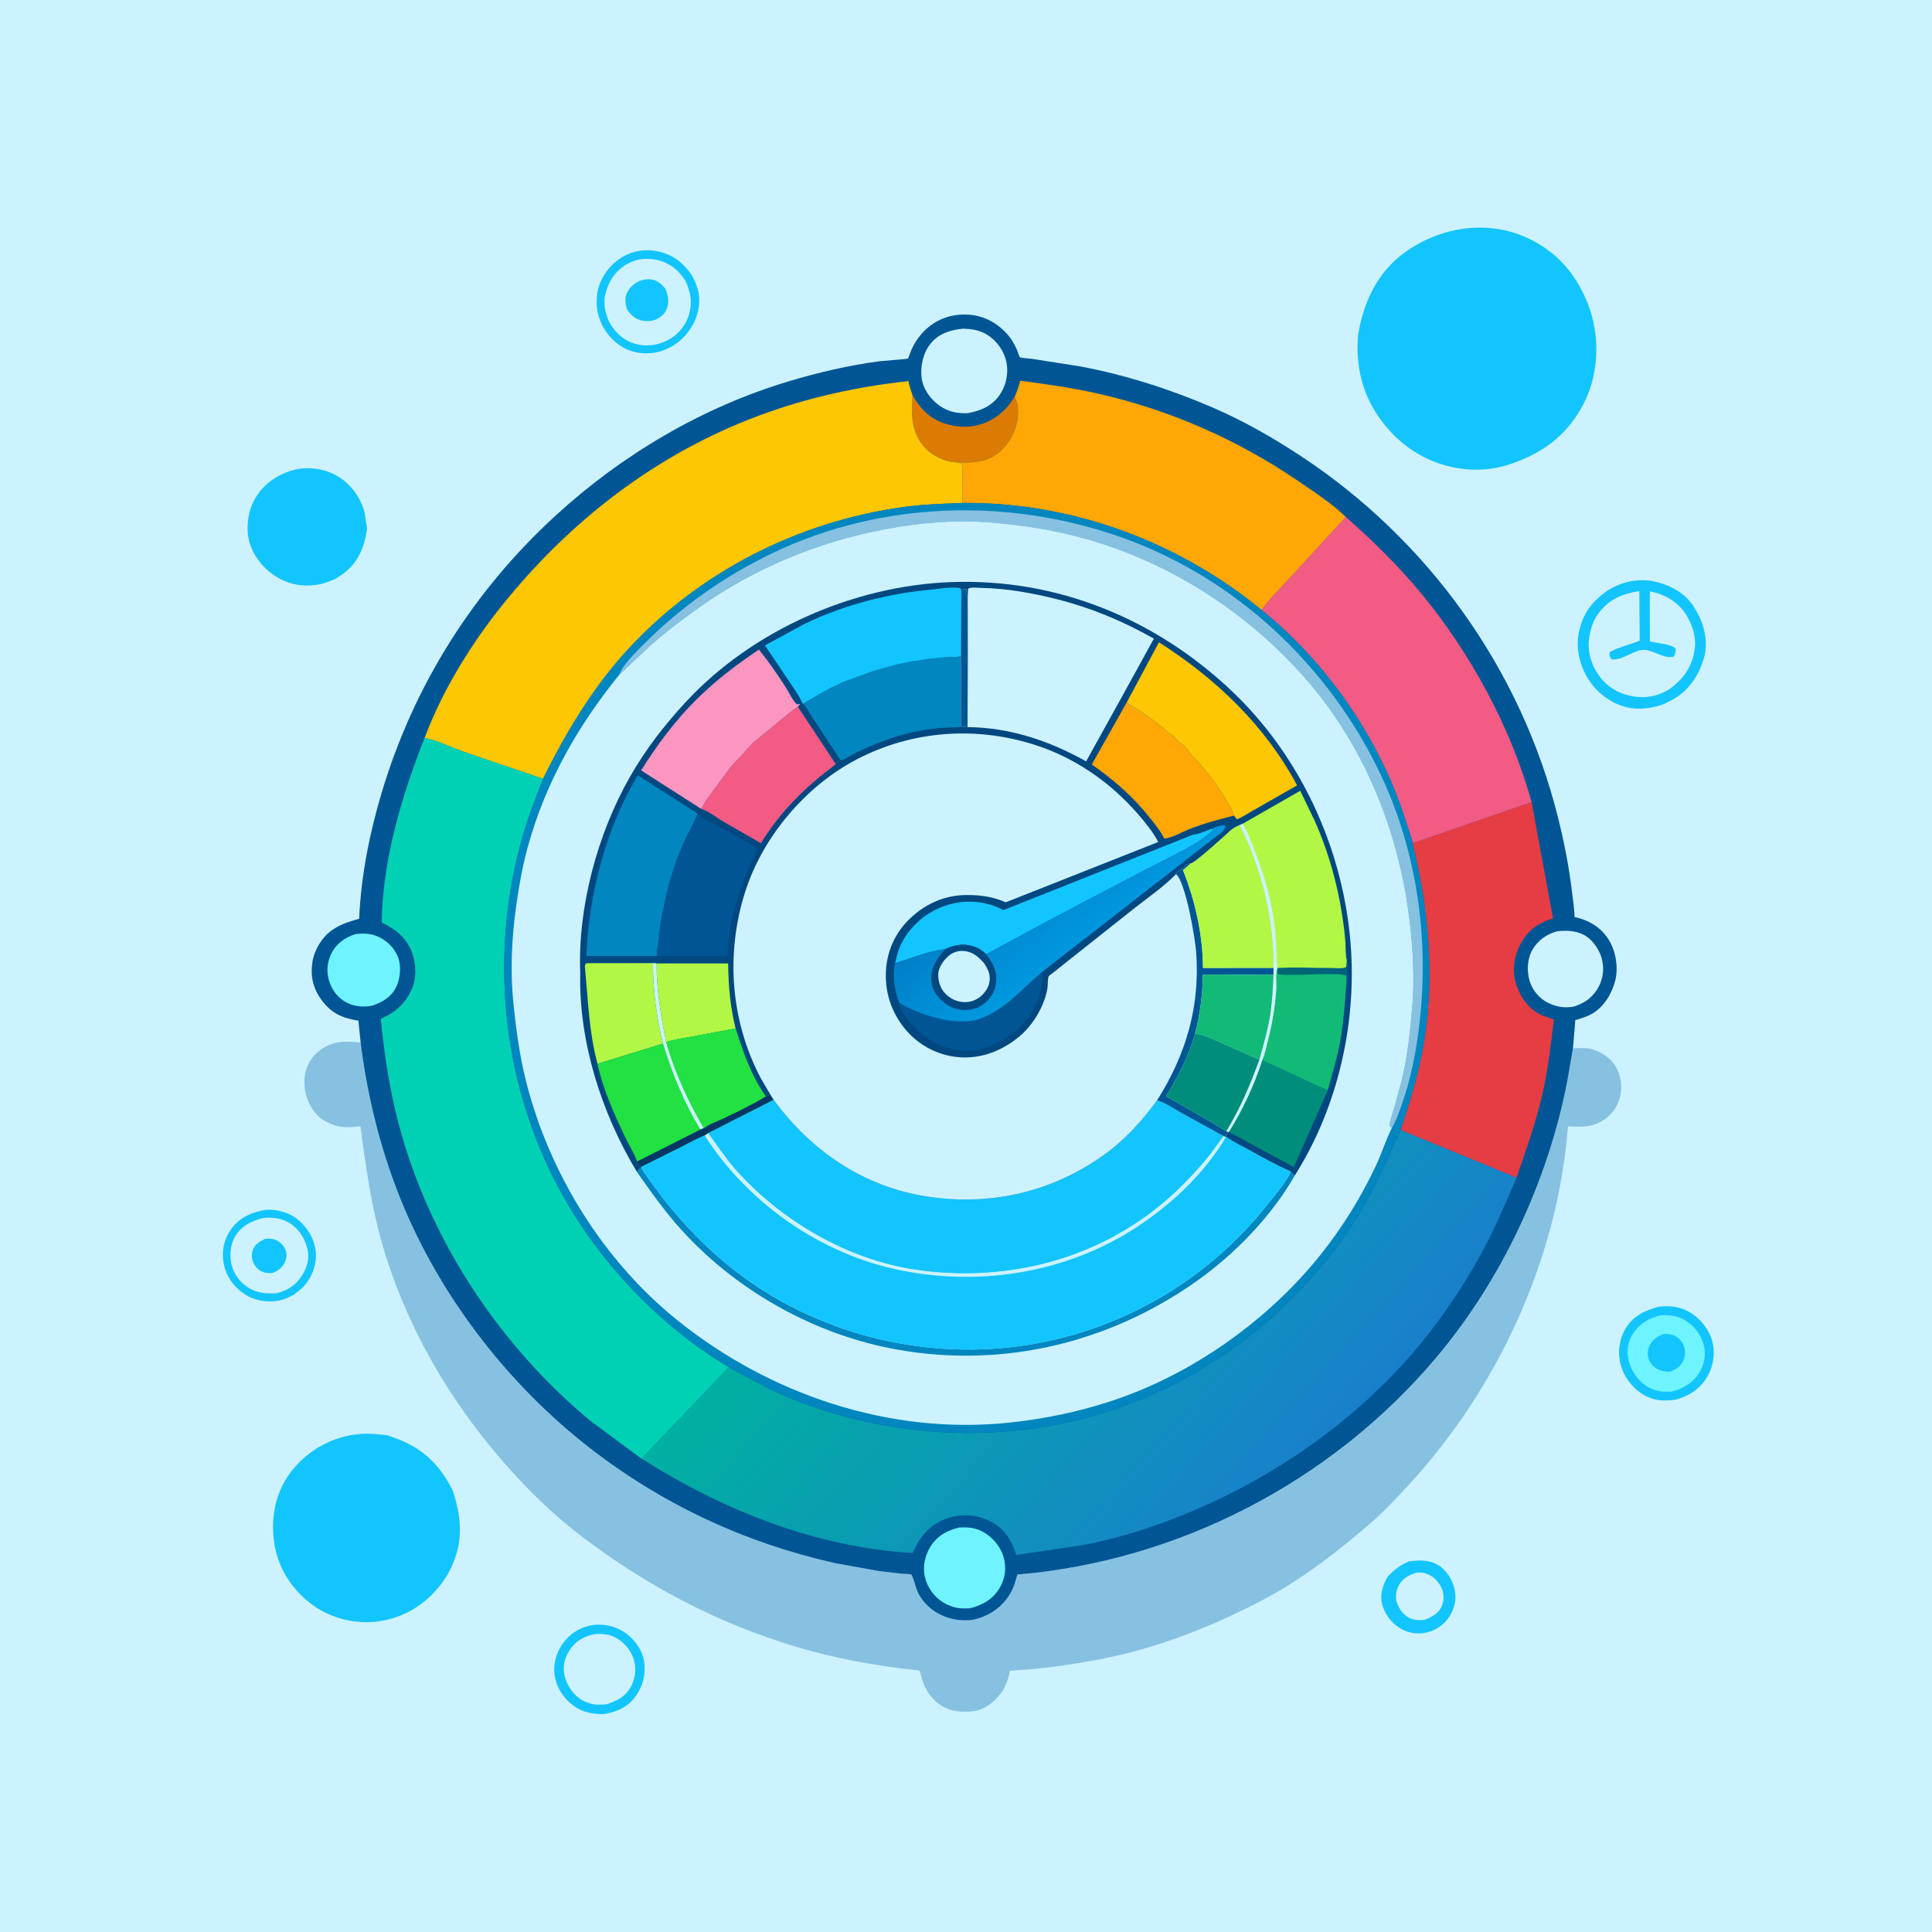 <svg version="1.1" xmlns="http://www.w3.org/2000/svg" style="display: block;" viewBox="0 0 2048 2048" width="1024" height="1024">
<defs>
	<linearGradient id="Gradient1" gradientUnits="userSpaceOnUse" x1="965.209" y1="1235.13" x2="1353.71" y2="1588.94">
		<stop class="stop0" offset="0" stop-opacity="1" stop-color="rgb(0,176,161)"/>
		<stop class="stop1" offset="1" stop-opacity="1" stop-color="rgb(24,128,203)"/>
	</linearGradient>
	<linearGradient id="Gradient2" gradientUnits="userSpaceOnUse" x1="1387.93" y1="1037.97" x2="1391.69" y2="1020.73">
		<stop class="stop0" offset="0" stop-opacity="1" stop-color="rgb(0,105,114)"/>
		<stop class="stop1" offset="1" stop-opacity="1" stop-color="rgb(0,96,127)"/>
	</linearGradient>
	<linearGradient id="Gradient3" gradientUnits="userSpaceOnUse" x1="1087.39" y1="916.548" x2="1149.49" y2="997.455">
		<stop class="stop0" offset="0" stop-opacity="1" stop-color="rgb(0,128,198)"/>
		<stop class="stop1" offset="1" stop-opacity="1" stop-color="rgb(0,152,223)"/>
	</linearGradient>
</defs>
<path transform="translate(0,0)" fill="rgb(204,242,255)" d="M -0 -0 L 2048 0 L 2048 2048 L -0 2048 L -0 -0 z"/>
<path transform="translate(0,0)" fill="rgb(19,197,255)" d="M 1493.51 1655.17 C 1505.56 1653.42 1517.33 1653.3 1527.5 1661.15 C 1536.28 1667.92 1541.88 1679.35 1542.76 1690.27 C 1543.59 1700.42 1539.32 1711.24 1532.55 1718.68 C 1525.24 1726.7 1515.06 1731.25 1504.27 1731.5 C 1494.04 1731.74 1483.91 1727.36 1476.66 1720.23 C 1469.43 1713.13 1463.76 1702.39 1464.21 1692 C 1464.52 1684.98 1467.37 1677.45 1470.92 1671.47 C 1477.54 1664.09 1484.35 1659.02 1493.51 1655.17 z"/>
<path transform="translate(0,0)" fill="rgb(204,242,255)" d="M 1501.72 1667.07 C 1505.05 1666.97 1508.23 1666.84 1511.43 1667.92 C 1518.61 1670.33 1524.63 1675.92 1527.84 1682.76 L 1528.31 1683.8 C 1530.33 1688.1 1530.85 1694.89 1529.4 1699.47 L 1529.04 1700.5 L 1528.19 1702.91 C 1524.9 1710.49 1516.95 1714.59 1509.67 1717.26 C 1504.78 1717.44 1500.33 1717.65 1495.68 1715.87 C 1489.85 1713.65 1484.66 1707.92 1482.15 1702.26 L 1481.71 1701.2 L 1480.75 1698.85 C 1478.75 1692.87 1479.92 1685.65 1482.98 1680.25 C 1487.16 1672.9 1493.89 1669.31 1501.72 1667.07 z"/>
<path transform="translate(0,0)" fill="rgb(19,197,255)" d="M 630.281 1722.32 C 640.934 1721.64 651.306 1723.62 660.462 1729.29 C 670.325 1735.4 679.33 1746.21 682.019 1757.65 L 682.315 1759 L 682.782 1761.23 C 684.831 1774.45 681.595 1787.32 673.815 1798.12 C 665.618 1809.5 654.156 1814.64 640.751 1816.92 C 628.817 1817.29 617.714 1815.38 607.846 1808.09 C 597.299 1800.3 589.649 1788.54 587.887 1775.46 C 586.248 1763.28 590.113 1750.76 597.452 1741.05 C 605.771 1730.04 616.785 1724.19 630.281 1722.32 z"/>
<path transform="translate(0,0)" fill="rgb(204,242,255)" d="M 630.151 1732.23 C 636.297 1731.73 643.77 1732.11 649.487 1734.5 C 659.26 1738.6 667.384 1747.05 671.071 1756.98 C 674.736 1766.86 674.1 1777.61 669.281 1787 C 663.531 1798.2 654.175 1803.05 642.695 1806.67 C 638.02 1806.91 632.851 1807.54 628.272 1806.4 L 627 1806.05 C 623.539 1805.13 620.342 1804.08 617.213 1802.29 C 607.8 1796.9 601.158 1786.88 598.5 1776.54 C 596.198 1767.57 598.419 1757.88 603.256 1750.13 C 609.783 1739.67 618.426 1734.82 630.151 1732.23 z"/>
<path transform="translate(0,0)" fill="rgb(19,197,255)" d="M 282.903 1282.35 C 296.553 1282.1 309.115 1286.12 319.083 1295.74 C 328.87 1305.18 335.115 1318 334.928 1331.76 C 334.761 1344.04 328.987 1357 320.194 1365.5 L 311.549 1372.41 C 306.54 1375.12 301.442 1377.55 295.802 1378.61 C 282.997 1381.04 269.652 1378.82 258.758 1371.5 C 247.703 1364.07 239.526 1352.56 237.119 1339.34 C 234.737 1326.24 237.226 1313.87 244.966 1303.06 C 254.265 1290.08 267.524 1284.58 282.903 1282.35 z"/>
<path transform="translate(0,0)" fill="rgb(204,242,255)" d="M 278.863 1291.19 C 288.423 1290.07 297.694 1291.13 306.137 1296.02 C 316.251 1301.89 322.97 1312.17 325.732 1323.36 C 328.319 1333.85 325.989 1342.6 320.369 1351.66 C 313.805 1362.24 304.94 1368.04 292.9 1370.97 C 282.783 1371.21 274.875 1371.06 265.645 1366.34 C 256.403 1361.61 248.809 1352.3 245.932 1342.38 C 242.959 1332.13 243.899 1319.38 249.524 1310.2 C 256.14 1299.41 266.982 1294.02 278.863 1291.19 z"/>
<path transform="translate(0,0)" fill="rgb(19,197,255)" d="M 281.15 1313.14 C 284.525 1312.92 287.735 1312.91 291 1313.92 C 296.012 1315.49 300.199 1319.46 302.413 1324.19 C 304.465 1328.58 304.012 1333.42 302.134 1337.78 C 299.677 1343.49 294.863 1346.96 289.305 1349.28 C 286.615 1349.64 284.166 1349.67 281.5 1349.16 C 276.303 1348.17 272.156 1344.94 269.5 1340.38 C 266.959 1336.03 266.235 1330.55 267.729 1325.71 C 269.778 1319.07 275.322 1316 281.15 1313.14 z"/>
<path transform="translate(0,0)" fill="rgb(19,197,255)" d="M 1758 1385.22 C 1768.95 1384.02 1779.31 1384.65 1789.22 1389.89 C 1801.06 1396.14 1811.75 1408.77 1815.1 1421.75 C 1818.34 1434.31 1816.51 1447.77 1809.99 1459 C 1802.34 1472.19 1790.83 1479.8 1776.33 1483.66 C 1765.31 1485.37 1754.71 1485.09 1744.56 1479.83 C 1732.11 1473.38 1722.03 1461.01 1718.22 1447.5 C 1714.55 1434.47 1716.1 1420.68 1722.8 1408.94 C 1730.71 1395.09 1743.23 1389.31 1758 1385.22 z"/>
<path transform="translate(0,0)" fill="rgb(110,244,254)" d="M 1761.3 1394.24 C 1769.45 1393.78 1777.92 1394.98 1785.18 1398.89 C 1795.44 1404.42 1802.71 1414.2 1805.9 1425.36 C 1808.62 1434.88 1806.85 1445.73 1801.88 1454.18 C 1795.1 1465.7 1785 1471.63 1772.43 1475.04 C 1763.07 1475.88 1754.73 1474.94 1746.5 1469.99 C 1736.27 1463.84 1728.95 1453.05 1726.28 1441.51 C 1724.11 1432.14 1725.61 1421.78 1731.03 1413.7 C 1738.57 1402.45 1748.38 1396.87 1761.3 1394.24 z"/>
<path transform="translate(0,0)" fill="rgb(19,197,255)" d="M 1762.91 1414.18 C 1767.04 1413.96 1771.22 1414.17 1775.06 1415.9 C 1779.76 1418.03 1783.47 1422.4 1785.18 1427.23 C 1787.04 1432.46 1786.48 1438.66 1783.83 1443.5 C 1780.76 1449.09 1775.93 1452.09 1770.05 1454.04 C 1767.01 1454.05 1763.93 1453.79 1761 1452.92 C 1755.34 1451.24 1750.45 1447.06 1747.98 1441.69 C 1746.19 1437.78 1746.33 1431.72 1748 1427.77 C 1751.02 1420.6 1755.93 1417.1 1762.91 1414.18 z"/>
<path transform="translate(0,0)" fill="rgb(19,197,255)" d="M 636.574 340.728 C 632.668 331.391 631.673 321.487 633.063 311.5 C 635.088 296.952 644.211 283.254 656.076 274.817 C 667.745 266.519 681.787 263.65 695.75 266.154 C 712.53 269.164 723.722 277.99 733.358 291.633 C 735.706 296.074 737.633 300.174 739.118 305 L 739.61 306.524 C 743.242 318.414 740.661 332.718 734.796 343.507 C 727.151 357.57 715.109 368.068 699.582 372.567 C 686.928 376.234 672.139 374.879 660.626 368.393 C 650.03 362.423 641.077 352.044 636.574 340.728 z"/>
<path transform="translate(0,0)" fill="rgb(204,242,255)" d="M 643.997 337.11 L 642.748 333 C 640.805 326.815 639.994 318.676 641.606 312.297 L 641.963 311 C 645.155 299.102 650.93 289.177 661.214 282.131 C 672.243 274.575 683.907 272.763 696.877 275.65 C 709.601 278.481 719.196 286.299 726.187 297.026 C 732.327 309.614 734.31 321.304 729.855 335 C 726.04 346.728 716.882 356.464 705.781 361.638 C 695.834 366.274 683.508 367.633 672.96 364.314 L 671.388 363.831 C 659.866 360.118 650.522 350.874 645.318 340.11 L 643.997 337.11 z"/>
<path transform="translate(0,0)" fill="rgb(19,197,255)" d="M 664.767 328.271 C 663.619 324.615 662.837 321.101 662.989 317.237 C 663.226 311.216 666.47 306.449 670.707 302.446 C 675.839 297.597 682.328 295.7 689.315 296.109 C 696.585 296.533 700.858 300.981 705.402 306.091 C 708.279 312.938 709.73 320.751 706.633 327.821 C 704.275 333.207 699.608 337.149 694.113 339.113 C 688.06 341.277 679.952 340.634 674.295 337.5 C 670.168 335.213 667.555 331.973 664.767 328.271 z"/>
<path transform="translate(0,0)" fill="rgb(19,197,255)" d="M 356.543 613.08 C 349.639 616.213 343.088 618.953 335.47 619.936 L 333.5 620.174 C 320.972 621.793 308.822 619.688 297.563 613.994 C 282.465 606.358 269.825 592.191 264.8 575.964 C 260.258 561.298 262.449 542.885 269.783 529.557 C 278.552 513.624 293.373 503.178 310.745 498.377 C 325.841 494.206 343.963 496.581 357.423 504.5 C 371.922 513.031 382.72 527.665 386.644 544.022 L 389.16 560.523 C 386.218 579.816 380.082 596.075 363.909 608.069 L 356.543 613.08 z"/>
<path transform="translate(0,0)" fill="rgb(19,197,255)" d="M 1703.54 626.377 C 1718.04 616.923 1736.22 612.693 1753.31 616.323 C 1770.04 619.876 1786.25 628.423 1795.59 643.316 L 1797.5 646.51 L 1798.23 647.71 C 1806.27 661.127 1810.77 680.084 1806.77 695.514 C 1801.86 714.489 1791.18 731.114 1774 741.076 L 1763.94 746.348 C 1751.64 750.672 1737.62 752.879 1724.78 749.816 C 1707 745.572 1691.86 733.86 1682.58 718.162 C 1673.59 702.944 1669.79 683.964 1674.49 666.617 L 1674.96 665 C 1679.82 647.7 1689.17 636.478 1703.54 626.377 z"/>
<path transform="translate(0,0)" fill="rgb(204,242,255)" d="M 1748.95 679.895 L 1748.88 626.83 C 1761.8 629.412 1773.72 635.05 1782.5 645.089 C 1791.38 655.24 1797.9 671.675 1796.73 685.252 C 1795.24 702.669 1787.33 716.402 1773.86 727.339 C 1762.88 736.256 1748.22 740.427 1734.22 738.625 C 1718.37 736.584 1705.21 729.932 1695.55 716.886 C 1686.93 705.247 1682.42 690.553 1684.62 676.099 L 1684.88 674.5 C 1686.18 666.216 1688.97 657.877 1693.89 651 C 1705.1 635.326 1719.31 629.623 1737.7 626.533 L 1738.16 679.163 C 1727.88 683.221 1716.71 685.803 1706.86 690.795 C 1705.93 692.664 1705.85 694.227 1706.64 696.212 C 1707.08 697.328 1707.49 697.876 1708.11 698.837 C 1719.96 700.731 1732.06 688.305 1743.39 688.901 C 1752.54 689.382 1765 698.851 1774.08 696.092 C 1775.93 693.106 1776.32 691.396 1776.41 687.9 C 1772.58 682.671 1755.62 681.72 1748.95 679.895 z"/>
<path transform="translate(0,0)" fill="rgb(19,197,255)" d="M 479.858 1579.98 C 489.362 1608.56 491.404 1634.03 478.186 1661.91 C 467.23 1685.03 445.592 1705.37 421.214 1713.77 L 419.5 1714.35 C 412.922 1716.6 406.175 1718.22 399.262 1719.02 C 374.09 1721.93 346.991 1714.34 327.339 1698.26 C 305.818 1680.66 292.833 1657.93 290.007 1630.21 C 287.315 1603.8 293.781 1577.65 310.963 1557 C 328.338 1536.11 353.771 1522.47 380.954 1520.15 C 391.06 1519.29 401.132 1520.19 411.145 1521.55 C 418.775 1524.43 426.699 1527.11 433.93 1530.91 C 455.39 1542.21 469.108 1558.55 479.858 1579.98 z"/>
<path transform="translate(0,0)" fill="rgb(19,197,255)" d="M 1439.48 355.735 C 1445.17 320.739 1459.73 288.78 1489.19 267.487 C 1517.73 246.855 1554.19 237.109 1589.14 242.971 C 1619.77 248.109 1648.92 265.915 1666.78 291.407 C 1688.21 321.979 1696.62 357.826 1689.97 394.705 C 1684.38 425.686 1666.12 454.625 1640.29 472.649 C 1628.63 480.782 1616.54 486.482 1603.2 491.221 C 1588.38 496.483 1572.91 498.689 1557.21 497.642 C 1523.43 495.388 1492.98 479.72 1470.92 454.135 C 1446.19 425.435 1436.79 393.317 1439.48 355.735 z"/>
<path transform="translate(0,0)" fill="rgb(135,193,225)" d="M 982.946 1792.7 C 980.834 1788.8 978.838 1784.71 977.432 1780.5 C 976.861 1778.79 975.591 1771.83 974.692 1770.86 C 974.529 1770.68 970.97 1770.45 970.363 1770.38 C 927.906 1765.77 884.631 1757.93 843.688 1745.59 C 758.849 1720.03 683.888 1680.31 613.613 1626.34 C 585.275 1604.58 559.601 1579.26 535.98 1552.5 C 476.417 1485.01 430.131 1405.21 405.096 1318.48 C 393.297 1277.61 387.683 1235.96 382.081 1193.91 C 372.922 1195.05 362.646 1195.76 353.824 1192.55 L 352.5 1192.04 C 345.207 1189.34 339.207 1185.85 334.253 1179.77 C 325.035 1168.47 321.405 1155.05 323.106 1140.67 C 324.417 1129.59 330.319 1119.92 339.211 1113.25 C 352.489 1103.29 366.607 1103.3 382.296 1105.32 C 389.858 1165.72 405.133 1225.84 429.078 1281.92 C 470.855 1379.76 541.009 1469.54 624.926 1534.73 C 702.291 1594.83 789.434 1635.47 885 1656.96 L 930.693 1665.26 L 955.955 1668.2 C 958.587 1668.47 963.787 1668.31 966.119 1669.22 C 966.391 1669.33 966.422 1669.73 966.551 1669.99 C 969.779 1676.58 970.352 1683.79 974.244 1690.53 C 985.697 1710.35 1008.14 1719.93 1030.3 1717.13 C 1033.01 1716.79 1035.43 1716.1 1038 1715.23 L 1039.65 1714.69 C 1054.23 1709.73 1066.59 1698.94 1073.15 1685.02 C 1075.55 1679.92 1076.95 1674.52 1078.41 1669.1 C 1248.84 1654.87 1410.87 1570.88 1521.4 1440.35 C 1591.48 1357.58 1640.69 1252.84 1661.29 1146.49 L 1666.95 1114.08 C 1667.07 1113.33 1667.38 1111.24 1667.45 1111.22 C 1674.45 1111.12 1682.62 1110.21 1689.21 1112.68 L 1690.43 1113.12 C 1701.03 1116.94 1709.91 1123.86 1714.62 1134.23 C 1719.41 1144.77 1719.93 1156.97 1715.67 1167.8 C 1711.27 1178.95 1703.61 1186.56 1692.59 1191.16 C 1682.94 1195.2 1672.34 1194.33 1662.09 1193.99 C 1651.44 1334.05 1587.63 1472.04 1492.7 1574.69 C 1479.47 1588.99 1466.15 1603.29 1451.33 1615.99 C 1424.88 1638.64 1397.47 1660.41 1368 1679.06 C 1347.32 1692.14 1325.74 1703.02 1303.57 1713.31 C 1257.64 1734.63 1209.89 1750.97 1160 1760.06 C 1133.71 1764.84 1107.59 1768.5 1080.93 1770.4 C 1079.6 1770.49 1071.02 1770.94 1070.86 1771.1 C 1070.11 1771.9 1069.06 1778.12 1068.58 1779.6 C 1067.2 1783.83 1065.11 1787.9 1063.21 1791.92 C 1055.99 1802.03 1046.97 1811.04 1034.19 1813.46 C 1020.74 1816 1005.74 1814.32 994.656 1805.88 C 990.145 1802.45 985.825 1797.55 982.946 1792.7 z"/>
<path transform="translate(0,0)" fill="rgb(0,86,148)" d="M 382.296 1105.32 L 379.922 1081.97 C 363.002 1079.25 351.385 1074.3 341.014 1060.27 C 331.746 1047.74 328.821 1034.68 331.242 1019.5 C 333.263 1006.83 341.35 993.406 351.888 986.03 C 361.034 979.63 370.145 976.944 380.715 973.926 C 382.713 928.674 391.628 883.61 404.585 840.279 C 438.582 726.592 501.491 626.735 588.885 546.607 C 659.252 482.09 744.518 431.565 836.241 404.166 C 867.136 394.937 900.082 387.135 932.094 382.983 C 934.624 382.655 961.991 380.473 962.293 380.244 C 963.081 379.647 965.503 372.141 966.156 370.713 C 977.164 346.607 999.112 331.953 1026.17 333.51 C 1043.36 334.499 1057.83 342.618 1068.9 355.541 C 1072.76 360.034 1075.67 365.61 1078.09 371 C 1078.71 372.378 1080.43 378.013 1081.29 378.78 C 1081.98 379.389 1091.89 380.116 1093.74 380.353 L 1145.08 388.408 C 1193.42 397.515 1240.32 412.56 1285.46 431.998 C 1317.68 445.874 1348.52 463.462 1377.83 482.691 C 1513.57 571.733 1612.39 709.243 1651.67 867.016 C 1658.1 892.875 1663.26 918.918 1666.37 945.392 C 1667.4 954.129 1668.97 963.247 1669.1 972.025 C 1684.86 975.648 1697.43 983.001 1705.89 997.125 C 1713.04 1009.07 1715.63 1026.23 1712.14 1039.74 C 1708.51 1053.8 1699.94 1067.8 1687 1075 C 1681.65 1077.98 1675.74 1079.66 1669.89 1081.38 L 1667.45 1111.22 C 1667.38 1111.24 1667.07 1113.33 1666.95 1114.08 L 1661.29 1146.49 C 1640.69 1252.84 1591.48 1357.58 1521.4 1440.35 C 1410.87 1570.88 1248.84 1654.87 1078.41 1669.1 C 1076.95 1674.52 1075.55 1679.92 1073.15 1685.02 C 1066.59 1698.94 1054.23 1709.73 1039.65 1714.69 L 1038 1715.23 C 1035.43 1716.1 1033.01 1716.79 1030.3 1717.13 C 1008.14 1719.93 985.697 1710.35 974.244 1690.53 C 970.352 1683.79 969.779 1676.58 966.551 1669.99 C 966.422 1669.73 966.391 1669.33 966.119 1669.22 C 963.787 1668.31 958.587 1668.47 955.955 1668.2 L 930.693 1665.26 L 885 1656.96 C 789.434 1635.47 702.291 1594.83 624.926 1534.73 C 541.009 1469.54 470.855 1379.76 429.078 1281.92 C 405.133 1225.84 389.858 1165.72 382.296 1105.32 z"/>
<path transform="translate(0,0)" fill="rgb(219,123,2)" d="M 967.367 419.182 C 977.024 435.2 987.671 445.771 1006.54 450.369 C 1022.87 454.346 1038.77 452.456 1053.21 443.648 C 1063.14 437.594 1068.95 430.454 1075.42 421.068 C 1079.76 426.793 1079.53 437.714 1078.55 444.664 C 1076.59 458.646 1067.97 473.127 1056.44 481.431 C 1043.87 490.477 1029.11 490.528 1014.35 490.106 L 1013.45 490.107 C 1001.6 489.593 988.324 483.249 980.427 474.52 C 965.498 458.018 966.088 440.032 967.367 419.182 z"/>
<path transform="translate(0,0)" fill="rgb(110,244,254)" d="M 376.382 990.258 C 383.533 989.237 391.366 989.325 398.225 991.832 C 408.787 995.694 417.689 1003.96 421.837 1014.5 C 425.647 1024.18 424.377 1037.58 419.72 1046.78 C 414.625 1056.85 405.234 1062.58 394.836 1065.94 C 386.477 1067.74 377.366 1067.21 369.5 1063.73 C 359.974 1059.51 353.566 1052.08 349.811 1042.43 C 345.815 1032.17 346.264 1021.43 350.948 1011.48 C 356.187 1000.35 365.078 994.211 376.382 990.258 z"/>
<path transform="translate(0,0)" fill="rgb(204,242,255)" d="M 1650.79 987.141 C 1660.17 986.222 1669.65 986.382 1678.27 990.644 C 1687.11 995.007 1694.34 1005 1697.37 1014.19 C 1700.69 1024.23 1699.91 1035.68 1695.1 1045.11 C 1689.19 1056.69 1680.68 1062.94 1668.64 1066.91 C 1658.95 1068.99 1649.28 1067.29 1640.5 1062.81 C 1631.63 1058.27 1624.55 1049.71 1621.58 1040.21 C 1618.4 1030.04 1618.81 1016.95 1624.05 1007.5 C 1629.98 996.789 1639.24 990.38 1650.79 987.141 z"/>
<path transform="translate(0,0)" fill="rgb(110,244,254)" d="M 1017.07 1619.18 C 1025.27 1618.84 1033 1619.3 1040.5 1623.04 C 1051.01 1628.29 1060.15 1638.5 1063.61 1649.8 C 1067.12 1661.27 1065.84 1672.89 1059.69 1683.25 C 1052.5 1695.36 1041.15 1701.84 1027.72 1704.88 C 1022.23 1705.02 1016.9 1705.29 1011.59 1703.69 L 1010 1703.18 C 1006.51 1702.07 1003.38 1700.86 1000.25 1698.92 C 990.334 1692.74 983.198 1683.3 980.5 1671.91 C 977.78 1660.43 980.449 1648.61 986.783 1638.75 C 993.867 1627.72 1004.59 1622.05 1017.07 1619.18 z"/>
<path transform="translate(0,0)" fill="rgb(204,242,255)" d="M 1020.95 348.37 C 1030.18 348.798 1038.29 349.785 1046.37 354.82 C 1056.73 361.277 1064.56 372.085 1066.91 384.149 C 1069.21 396.001 1066.5 408.816 1059.61 418.743 C 1051.4 430.572 1039.54 435.442 1025.85 438.008 C 1014.61 438.296 1005.35 436.62 996 430.054 C 986.315 423.258 978.51 412.427 976.941 400.429 C 975.376 388.466 978.648 373.926 986.235 364.5 C 995.236 353.318 1007.37 349.852 1020.95 348.37 z"/>
<path transform="translate(0,0)" fill="rgb(230,60,68)" d="M 1497.36 893.8 L 1623.56 850.272 L 1646.29 973.491 C 1629.79 978.705 1619.06 986.419 1611.04 1002.21 C 1604.15 1015.77 1602.79 1030.85 1607.86 1045.29 C 1612.48 1058.48 1621.07 1070.03 1634 1076 L 1647.24 1080.83 C 1643.98 1106.36 1641.26 1131.83 1635.69 1157 C 1628.75 1188.3 1617.88 1218.16 1607.6 1248.43 L 1484.71 1197.91 C 1494.92 1167.61 1504.08 1137.27 1509.37 1105.69 C 1521.17 1035.33 1514.38 962.62 1497.36 893.8 z"/>
<path transform="translate(0,0)" fill="rgb(242,91,132)" d="M 1426.65 547.988 C 1455 573.09 1482.23 599.625 1506.38 628.847 C 1558.53 691.943 1601.79 771.251 1623.56 850.272 L 1497.36 893.8 C 1496.91 889.974 1495.18 885.717 1494.09 882 L 1484.47 853.002 C 1454.99 772.887 1403.63 700.489 1337.44 646.665 C 1345.04 635.304 1355.94 625.049 1365.17 614.873 L 1426.65 547.988 z"/>
<path transform="translate(0,0)" fill="rgb(254,167,5)" d="M 1075.42 421.068 C 1078.02 415.26 1079.92 409.745 1081.46 403.57 C 1109.52 407.299 1137.82 411.229 1165.43 417.576 C 1240.53 434.838 1311.95 466.101 1375.61 509.54 C 1392.66 521.174 1411.87 533.638 1426.65 547.988 L 1365.17 614.873 C 1355.94 625.049 1345.04 635.304 1337.44 646.665 C 1248.4 573.669 1135.89 532.214 1020.32 533.15 L 1020.13 505.772 C 1020.09 501.251 1020.58 495.958 1019.41 491.602 L 1014.35 490.106 C 1029.11 490.528 1043.87 490.477 1056.44 481.431 C 1067.97 473.127 1076.59 458.646 1078.55 444.664 C 1079.53 437.714 1079.76 426.793 1075.42 421.068 z"/>
<path transform="translate(0,0)" fill="rgb(254,199,4)" d="M 450.111 782.257 C 468.764 732.007 499.927 681.692 533.503 640.13 C 600.452 557.258 684.103 490.408 782.849 449.123 C 840.598 424.979 900.899 410.643 963.017 403.992 C 963.923 409.231 965.684 414.154 967.367 419.182 C 966.088 440.032 965.498 458.018 980.427 474.52 C 988.324 483.249 1001.6 489.593 1013.45 490.107 L 1014.35 490.106 L 1019.41 491.602 C 1020.58 495.958 1020.09 501.251 1020.13 505.772 L 1020.32 533.15 C 999.095 534.035 977.659 534.626 956.606 537.597 C 845.561 553.264 741.306 606.199 665.267 688.784 C 627.96 729.303 600.072 776.417 575.641 825.538 L 492.667 797.358 C 478.924 792.504 464.225 785.199 450.111 782.257 z"/>
<path transform="translate(0,0)" fill="rgb(0,209,181)" d="M 450.111 782.257 C 464.225 785.199 478.924 792.504 492.667 797.358 L 575.641 825.538 C 567.453 846.659 559.287 867.539 553.179 889.406 C 521.871 1001.5 529.892 1121.43 576.908 1228 C 616.637 1318.05 688.244 1398.79 772.62 1449.33 L 680.032 1546.23 L 626.5 1506.67 C 532.711 1428.93 460.547 1322.17 426.372 1205 C 414.478 1164.22 407.663 1122.51 403.736 1080.27 C 405.488 1078.96 404.718 1079.37 406.566 1078.56 C 418.451 1073.34 428.56 1064.4 434.514 1052.74 L 435.285 1051.19 L 435.963 1049.87 C 441.687 1038.36 441.319 1022.45 437.053 1010.48 C 431.229 994.136 419.687 985.219 404.652 977.839 C 405.561 911.27 425.776 843.711 450.111 782.257 z"/>
<path transform="translate(0,0)" fill="url(#Gradient1)" d="M 1484.71 1197.91 L 1607.6 1248.43 C 1595.12 1277.28 1583.36 1305.57 1567.89 1333.07 C 1547.38 1369.56 1523.52 1404.59 1495.97 1436.13 C 1429.31 1512.43 1342.8 1570.82 1248.87 1607.99 C 1216.89 1620.65 1183.28 1630.96 1149.52 1637.59 L 1077.43 1648.34 C 1072.03 1632.35 1065.09 1620.21 1049.26 1612.34 C 1036.07 1605.79 1020.98 1604.46 1006.87 1608.68 C 991.255 1613.35 980.593 1622.01 972.558 1636.13 L 967.424 1646.23 C 864.377 1640.2 766.529 1600.85 680.032 1546.23 L 772.62 1449.33 L 815.739 1472.52 C 931.392 1526.64 1070.62 1534.42 1190.91 1490.69 C 1295.09 1452.81 1385.89 1377.99 1442.99 1283 C 1459.49 1255.55 1471.25 1226.79 1484.71 1197.91 z"/>
<path transform="translate(0,0)" fill="rgb(1,134,191)" d="M 1020.32 533.15 C 1135.89 532.214 1248.4 573.669 1337.44 646.665 C 1403.63 700.489 1454.99 772.887 1484.47 853.002 L 1494.09 882 C 1495.18 885.717 1496.91 889.974 1497.36 893.8 C 1514.38 962.62 1521.17 1035.33 1509.37 1105.69 C 1504.08 1137.27 1494.92 1167.61 1484.71 1197.91 C 1471.25 1226.79 1459.49 1255.55 1442.99 1283 C 1385.89 1377.99 1295.09 1452.81 1190.91 1490.69 C 1070.62 1534.42 931.392 1526.64 815.739 1472.52 L 772.62 1449.33 C 688.244 1398.79 616.637 1318.05 576.908 1228 C 529.892 1121.43 521.871 1001.5 553.179 889.406 C 559.287 867.539 567.453 846.659 575.641 825.538 C 600.072 776.417 627.96 729.303 665.267 688.784 C 741.306 606.199 845.561 553.264 956.606 537.597 C 977.659 534.626 999.095 534.035 1020.32 533.15 z"/>
<path transform="translate(0,0)" fill="rgb(135,193,225)" d="M 656.559 715.134 C 660.109 704.898 672.567 692.853 680.177 685.134 C 720.562 644.167 766.289 611.724 818.109 586.715 C 933.228 531.156 1068.69 527.143 1188.53 569.5 C 1309.54 612.274 1409.22 705.888 1463.76 821.492 C 1502.12 902.823 1515.07 995.324 1504.77 1084.35 C 1501.3 1114.34 1495.69 1144.05 1485.38 1172.5 C 1482.65 1180.03 1479.74 1188.79 1475.45 1195.54 L 1472.83 1193.5 C 1473.33 1187.86 1475.71 1182.2 1477.3 1176.77 L 1485.81 1145.75 C 1492 1120 1495.04 1092.7 1497.15 1066.36 C 1499.46 1037.32 1497.92 1008.84 1494.71 979.931 C 1484.37 886.943 1448.69 794.926 1387.36 723.34 C 1325.83 651.515 1243.27 597.511 1152.21 571.573 C 1117.62 561.721 1082.3 556.254 1046.48 553.594 C 1010.33 550.911 975.033 554.177 939.503 560.746 C 868.72 573.834 799.75 602.13 741 644.019 C 723.325 656.622 705.699 669.773 689.523 684.277 L 657.564 714.288 L 656.559 715.134 z"/>
<path transform="translate(0,0)" fill="rgb(204,242,255)" d="M 656.559 715.134 L 657.564 714.288 L 689.523 684.277 C 705.699 669.773 723.325 656.622 741 644.019 C 799.75 602.13 868.72 573.834 939.503 560.746 C 975.033 554.177 1010.33 550.911 1046.48 553.594 C 1082.3 556.254 1117.62 561.721 1152.21 571.573 C 1243.27 597.511 1325.83 651.515 1387.36 723.34 C 1448.69 794.926 1484.37 886.943 1494.71 979.931 C 1497.92 1008.84 1499.46 1037.32 1497.15 1066.36 C 1495.04 1092.7 1492 1120 1485.81 1145.75 L 1477.3 1176.77 C 1475.71 1182.2 1473.33 1187.86 1472.83 1193.5 L 1475.45 1195.54 C 1469.12 1208.13 1464.87 1222.14 1458.84 1235 C 1442.87 1269.09 1423.04 1301.08 1399.52 1330.46 C 1349.23 1393.28 1279 1445.48 1204.36 1475.51 C 1161.82 1492.63 1115.36 1503.23 1069.79 1508.05 C 943.251 1521.42 815.286 1478.15 717.227 1398.86 C 639.075 1335.65 582.247 1243.61 557.69 1146.42 C 550.688 1118.71 547.053 1091.04 544.158 1062.68 C 540.778 1029.57 542.413 994.902 546.969 962 C 549.986 940.209 553.856 917.817 559.77 896.625 C 578.652 828.961 612.52 769.354 656.559 715.134 z"/>
<path transform="translate(0,0)" fill="rgb(1,134,191)" d="M 675.147 1242.2 C 676.619 1240.21 678.151 1238.8 679.995 1237.17 C 681.411 1241.61 684.38 1245.04 687.078 1248.76 L 699.119 1265.39 C 737.556 1315.65 782.723 1356.19 839.148 1385.26 C 934.429 1434.34 1047.12 1444.28 1149.35 1411.4 C 1225.9 1386.78 1293.57 1340.26 1343.32 1277.04 C 1351.45 1266.72 1361.54 1255.5 1367.48 1243.75 L 1368.17 1242.34 L 1372.6 1245.96 C 1347.97 1289.28 1308.7 1329.67 1268.19 1358.26 C 1175.28 1423.84 1063.07 1450.62 950.686 1430.55 C 864.82 1415.21 782.56 1369.45 723.733 1305.25 C 705.701 1285.57 690.359 1264.06 675.147 1242.2 z"/>
<path transform="translate(0,0)" fill="rgb(19,197,255)" d="M 750.725 1201.01 L 819.994 1165.73 C 860.089 1220.18 915.285 1258.1 982.865 1268.38 C 1051.01 1278.75 1117.03 1263.33 1172.72 1222.38 C 1194.08 1206.68 1210.97 1187.59 1226.59 1166.32 C 1235.7 1169.17 1244.33 1175.16 1252.64 1179.86 L 1296.92 1204.2 L 1299.3 1204.97 L 1299.71 1204.99 C 1306.77 1210.27 1314.95 1213.95 1322.66 1218.22 C 1337.2 1226.27 1352.08 1234.69 1367.31 1241.36 L 1368.17 1242.34 L 1367.48 1243.75 C 1361.54 1255.5 1351.45 1266.72 1343.32 1277.04 C 1293.57 1340.26 1225.9 1386.78 1149.35 1411.4 C 1047.12 1444.28 934.429 1434.34 839.148 1385.26 C 782.723 1356.19 737.556 1315.65 699.119 1265.39 L 687.078 1248.76 C 684.38 1245.04 681.411 1241.61 679.995 1237.17 L 680.612 1236.39 L 724.873 1214.3 C 732.065 1210.58 739.311 1206.31 746.935 1203.58 L 750.725 1201.01 z"/>
<path transform="translate(0,0)" fill="rgb(204,242,255)" d="M 750.725 1201.01 C 760.856 1214.62 769.762 1228.46 781.172 1241.17 C 829.059 1294.5 899.111 1335.29 970.5 1345.77 C 1059.28 1358.81 1149.7 1338.84 1221.56 1284.06 C 1244.17 1266.83 1264.6 1246.08 1282.44 1223.98 L 1296.92 1204.2 L 1299.3 1204.97 C 1296.18 1212.1 1291.08 1218.68 1286.52 1224.95 C 1264.2 1255.67 1233.6 1282.51 1201.71 1302.87 C 1126.94 1350.64 1034.26 1364.35 948.121 1345.17 C 866.754 1327.04 791.703 1273.7 746.935 1203.58 L 750.725 1201.01 z"/>
<path transform="translate(0,0)" fill="rgb(19,197,255)" d="M 750.725 1201.01 L 819.994 1165.73 C 860.089 1220.18 915.285 1258.1 982.865 1268.38 C 1051.01 1278.75 1117.03 1263.33 1172.72 1222.38 C 1194.08 1206.68 1210.97 1187.59 1226.59 1166.32 C 1235.7 1169.17 1244.33 1175.16 1252.64 1179.86 L 1296.92 1204.2 L 1282.44 1223.98 C 1264.6 1246.08 1244.17 1266.83 1221.56 1284.06 C 1149.7 1338.84 1059.28 1358.81 970.5 1345.77 C 899.111 1335.29 829.059 1294.5 781.172 1241.17 C 769.762 1228.46 760.856 1214.62 750.725 1201.01 z"/>
<path transform="translate(0,0)" fill="rgb(1,72,129)" d="M 615.087 1031.65 C 612.249 962.134 633.213 884.156 667.565 823.812 C 684.142 794.693 703.968 769.051 726.635 744.49 C 797.293 667.928 904.781 620.77 1008.5 617.036 C 1120.15 613.017 1223.25 655.211 1304.27 731.095 C 1382.98 804.816 1429.39 912.187 1432.76 1019.56 C 1435.22 1098.05 1414.68 1179.48 1372.6 1245.96 L 1368.17 1242.34 L 1367.31 1241.36 C 1352.08 1234.69 1337.2 1226.27 1322.66 1218.22 C 1314.95 1213.95 1306.77 1210.27 1299.71 1204.99 L 1299.3 1204.97 L 1296.92 1204.2 L 1252.64 1179.86 C 1244.33 1175.16 1235.7 1169.17 1226.59 1166.32 C 1210.97 1187.59 1194.08 1206.68 1172.72 1222.38 C 1117.03 1263.33 1051.01 1278.75 982.865 1268.38 C 915.285 1258.1 860.089 1220.18 819.994 1165.73 L 750.725 1201.01 L 746.935 1203.58 C 739.311 1206.31 732.065 1210.58 724.873 1214.3 L 680.612 1236.39 L 679.995 1237.17 C 678.151 1238.8 676.619 1240.21 675.147 1242.2 C 637.756 1180.4 613.386 1104.24 615.087 1031.65 z"/>
<path transform="translate(0,0)" fill="rgb(0,86,148)" d="M 1104.61 1030.32 C 1105.55 1047.67 1101.28 1061.67 1091.5 1076.06 L 1090.49 1077.59 C 1085.46 1085.01 1078.34 1091.81 1071 1096.9 C 1061.39 1103.58 1052.92 1108.02 1041.65 1111.54 C 1026.38 1116.31 1004.37 1112.94 990.42 1105.12 C 977.365 1097.81 957.874 1080.22 953.452 1065.28 C 953.187 1064.39 953.211 1063.86 953.182 1062.99 C 966.626 1070.99 981.77 1076.72 997 1080.1 C 1009.94 1082.97 1026.45 1084.46 1039.17 1079.79 C 1065.69 1070.06 1083.66 1047.99 1104.61 1030.32 z"/>
<path transform="translate(0,0)" fill="rgb(178,247,68)" d="M 695.96 1021.27 L 771.862 1021.3 C 772.156 1045.09 774.086 1067.07 779.77 1090.25 L 731.964 1099.12 C 723.536 1100.68 714.125 1101.76 706.134 1104.87 C 700.612 1076.88 695.914 1049.93 695.96 1021.27 z"/>
<path transform="translate(0,0)" fill="rgb(0,141,123)" d="M 1338.02 1123.88 L 1407.41 1155.87 L 1371.53 1237.22 L 1302.67 1199.79 C 1317.41 1176.37 1329.5 1150.2 1338.02 1123.88 z"/>
<path transform="translate(0,0)" fill="rgb(178,247,68)" d="M 620.012 1025 C 620.176 1022.87 620.161 1022.68 621.5 1021.03 L 692.14 1020.93 C 692.265 1049.81 695.829 1078.27 702.859 1106.26 L 633.379 1127.73 C 624.227 1093.61 623.446 1059.85 620.012 1025 z"/>
<path transform="translate(0,0)" fill="rgb(18,186,120)" d="M 1427.6 1017.43 C 1428.13 1020.63 1428.36 1022.79 1427.91 1026 C 1427.47 1029.05 1427.79 1031.63 1428.05 1034.64 C 1428.26 1036.95 1427.78 1038.98 1427.29 1041.22 C 1425.71 1061.99 1424.39 1082.97 1420.72 1103.5 C 1417.52 1121.42 1412.24 1138.39 1407.41 1155.87 L 1338.02 1123.88 C 1340.6 1118.01 1342.05 1110.77 1343.68 1104.53 C 1348.37 1086.69 1351.58 1067.81 1352.87 1049.38 C 1353.36 1042.38 1351.78 1032.57 1354.04 1026.14 C 1372.29 1024.95 1391.38 1026.08 1409.71 1026.07 C 1414 1026.07 1423.8 1027.24 1426.95 1025 L 1427.6 1017.43 z"/>
<path transform="translate(0,0)" fill="url(#Gradient2)" d="M 1427.6 1017.43 C 1428.13 1020.63 1428.36 1022.79 1427.91 1026 C 1427.47 1029.05 1427.79 1031.63 1428.05 1034.64 C 1428.26 1036.95 1427.78 1038.98 1427.29 1041.22 L 1427.06 1034.5 C 1422.04 1029.77 1366.09 1035.57 1354.23 1032.5 L 1354.04 1026.14 C 1372.29 1024.95 1391.38 1026.08 1409.71 1026.07 C 1414 1026.07 1423.8 1027.24 1426.95 1025 L 1427.6 1017.43 z"/>
<path transform="translate(0,0)" fill="rgb(19,197,255)" d="M 1284.77 878.41 L 1285.46 879.869 C 1277.04 889.051 1265.75 894.864 1255 900.97 L 1185.53 936.892 L 1109.85 976.762 L 1045.37 1011.58 C 1042.34 1008.55 1038.86 1005.91 1034.86 1004.3 C 1023.26 999.615 1013.28 1001.03 1002.16 1005.98 C 995.843 1007 989.656 1007.97 983.5 1009.74 L 948.835 1021.03 L 950.816 1012.94 C 955.754 993.673 970.025 976.83 987.022 966.912 C 1004.96 956.444 1027.07 952.894 1047.32 958.375 L 1049 958.848 C 1054.4 960.302 1058.71 962.166 1063.6 964.788 L 1265.2 884.61 C 1268.96 885.099 1280.56 879.774 1284.77 878.41 z"/>
<path transform="translate(0,0)" fill="rgb(242,91,132)" d="M 845.752 749.112 L 885.98 810.046 C 854.271 833.919 827.425 859.678 806.648 893.862 L 766.094 870.52 C 759.733 866.723 750.243 859.298 743.288 857.467 L 748.439 848.438 L 770.462 818.5 C 774.175 812.622 779.697 807.372 784.589 802.332 C 789.827 796.935 794.449 790.303 800.49 785.5 L 837 755.424 L 845.752 749.112 z"/>
<path transform="translate(0,0)" fill="rgb(0,86,148)" d="M 739.261 862.31 L 740.598 863.546 C 749.252 871.305 800.588 895.059 802.823 900.236 C 785.54 935.041 772.323 974.08 770.99 1013.22 L 696.483 1013.45 C 696.174 1011.42 695.987 1008.5 696.49 1006.5 C 697.497 1002.5 697.52 998.549 698.36 994.5 C 698.849 992.145 697.925 989.76 698.915 987.447 C 699.56 985.94 699.358 986.923 699.445 984.813 C 699.635 980.175 700.733 975.577 701.49 971 L 706.708 946.497 C 707.19 943.592 708.201 940.997 708.774 938.153 C 709.122 936.429 708.834 937.436 709.49 935.5 L 715.978 914.995 L 719.021 906.938 L 720.49 903 L 723.158 896.591 L 725.49 891.5 L 736.49 869 C 737.351 867.318 738.126 865.759 738.722 863.965 L 739.261 862.31 z"/>
<path transform="translate(0,0)" fill="rgb(254,167,5)" d="M 1194.31 744.713 L 1198.48 747.507 C 1202.22 750.003 1206.31 751.879 1210 754.49 L 1215.51 758.5 L 1222.51 763.5 L 1224 764.49 L 1233 771.49 C 1235.14 772.987 1236.73 774.827 1238.57 776.639 C 1240.5 778.539 1238.34 776.486 1241.01 777.995 C 1245.1 780.31 1247.57 785.534 1252.01 787.995 C 1255.3 789.827 1260.17 795.819 1262.01 798.995 C 1264.56 803.416 1270.24 806.291 1273.01 810.995 C 1274.34 813.261 1276.61 814.445 1278.01 816.995 C 1278.88 818.585 1280.9 820.26 1282.01 821.995 C 1282.89 823.386 1284.07 824.524 1285.01 825.995 C 1286.09 827.694 1287.05 827.997 1288.01 829.995 L 1289.51 832 L 1296.54 842.5 L 1302.01 851.995 L 1304.51 856 C 1305.68 857.936 1306.26 859.895 1307.01 861.995 L 1308.02 864.567 C 1292.01 868.656 1276.26 872.81 1260.85 878.873 C 1253.9 881.608 1241.14 888.724 1234.13 888.883 C 1230.22 880.942 1224.16 873.544 1218.67 866.648 C 1201.1 844.583 1180.5 826.424 1157.32 810.42 L 1194.31 744.713 z"/>
<path transform="translate(0,0)" fill="rgb(1,134,191)" d="M 850.922 745.975 L 876.467 731.242 L 878 730.49 L 880.995 728.995 C 886.494 726.689 891.896 723.436 897.49 721.5 L 923.995 711.878 L 926.995 710.903 L 951.404 704.185 L 967.995 700.848 L 971.5 700.49 C 974.1 699.91 976.498 699.795 979 699.283 C 986.727 697.703 994.771 697.904 1002.49 696.5 C 1007.85 695.525 1013.44 697.488 1018.66 695.216 L 1018.58 770.143 C 1015.72 771.468 1010.73 770.863 1007.5 771.011 C 990.239 771.801 972.991 774.355 956.312 778.9 C 939.838 783.389 924.645 789.732 909.241 796.998 C 903.286 799.807 897.474 804.163 891.231 806.088 L 860.629 759.7 C 857.947 755.67 855.398 749.891 851.838 746.669 L 850.922 745.975 z"/>
<path transform="translate(0,0)" fill="rgb(251,150,193)" d="M 743.288 857.467 L 679.605 816.656 C 696.332 789.924 715.332 764.377 737.706 742.053 C 757.961 721.843 780.741 704.444 804.511 688.597 C 814.36 700.757 823.284 713.8 831.886 726.865 C 835.733 732.709 839.474 741.483 844.251 746.171 C 845.495 747.392 846.304 745.859 848.116 746.5 L 845.752 749.112 L 837 755.424 L 800.49 785.5 C 794.449 790.303 789.827 796.935 784.589 802.332 C 779.697 807.372 774.175 812.622 770.462 818.5 L 748.439 848.438 L 743.288 857.467 z"/>
<path transform="translate(0,0)" fill="rgb(1,134,191)" d="M 696.483 1013.45 L 621.579 1013.48 C 623.887 948.435 642.396 877.911 676.058 821.875 L 739.261 862.31 L 738.722 863.965 C 738.126 865.759 737.351 867.318 736.49 869 L 725.49 891.5 L 723.158 896.591 L 720.49 903 L 719.021 906.938 L 715.978 914.995 L 709.49 935.5 C 708.834 937.436 709.122 936.429 708.774 938.153 C 708.201 940.997 707.19 943.592 706.708 946.497 L 701.49 971 C 700.733 975.577 699.635 980.175 699.445 984.813 C 699.358 986.923 699.56 985.94 698.915 987.447 C 697.925 989.76 698.849 992.145 698.36 994.5 C 697.52 998.549 697.497 1002.5 696.49 1006.5 C 695.987 1008.5 696.174 1011.42 696.483 1013.45 z"/>
<path transform="translate(0,0)" fill="rgb(254,199,4)" d="M 1194.31 744.713 L 1228.56 680.845 C 1289.01 719.393 1340.86 768.76 1374.98 832.53 L 1328 859.337 C 1322.59 862.339 1316.95 866.303 1311.22 868.5 L 1308.02 864.567 L 1307.01 861.995 C 1306.26 859.895 1305.68 857.936 1304.51 856 L 1302.01 851.995 L 1296.54 842.5 L 1289.51 832 L 1288.01 829.995 C 1287.05 827.997 1286.09 827.694 1285.01 825.995 C 1284.07 824.524 1282.89 823.386 1282.01 821.995 C 1280.9 820.26 1278.88 818.585 1278.01 816.995 C 1276.61 814.445 1274.34 813.261 1273.01 810.995 C 1270.24 806.291 1264.56 803.416 1262.01 798.995 C 1260.17 795.819 1255.3 789.827 1252.01 787.995 C 1247.57 785.534 1245.1 780.31 1241.01 777.995 C 1238.34 776.486 1240.5 778.539 1238.57 776.639 C 1236.73 774.827 1235.14 772.987 1233 771.49 L 1224 764.49 L 1222.51 763.5 L 1215.51 758.5 L 1210 754.49 C 1206.31 751.879 1202.22 750.003 1198.48 747.507 L 1194.31 744.713 z"/>
<path transform="translate(0,0)" fill="rgb(178,247,68)" d="M 1378.29 838.259 L 1394.08 871 C 1405.81 897.614 1414.5 925.94 1420.03 954.5 C 1422.83 969.006 1425.06 983.859 1426.19 998.598 C 1426.39 1001.08 1426.42 1015.96 1427.6 1017.43 L 1426.95 1025 C 1423.8 1027.24 1414 1026.07 1409.71 1026.07 C 1391.38 1026.08 1372.29 1024.95 1354.04 1026.14 C 1351.78 1032.57 1353.36 1042.38 1352.87 1049.38 C 1351.58 1067.81 1348.37 1086.69 1343.68 1104.53 C 1342.05 1110.77 1340.6 1118.01 1338.02 1123.88 C 1329.5 1150.2 1317.41 1176.37 1302.67 1199.79 L 1302.16 1200.19 L 1299.92 1199.14 C 1314.61 1174.87 1325.31 1149.91 1334.9 1123.3 C 1339.41 1107.14 1344.19 1090.6 1346.65 1074 C 1348.65 1060.49 1349.27 1046.91 1349.91 1033.29 L 1350.01 1025.99 C 1350.16 973.934 1337.4 921.124 1314.03 874.659 L 1317 873.37 L 1378.29 838.259 z"/>
<path transform="translate(0,0)" fill="rgb(204,242,255)" d="M 1314.03 874.659 L 1317 873.37 C 1322.33 880.356 1325.41 890.299 1328.72 898.456 C 1339.54 925.105 1347.81 953.368 1351.19 981.998 C 1352.93 996.75 1353.04 1011.36 1354.04 1026.14 C 1351.78 1032.57 1353.36 1042.38 1352.87 1049.38 C 1351.58 1067.81 1348.37 1086.69 1343.68 1104.53 C 1342.05 1110.77 1340.6 1118.01 1338.02 1123.88 C 1329.5 1150.2 1317.41 1176.37 1302.67 1199.79 L 1302.16 1200.19 L 1299.92 1199.14 C 1314.61 1174.87 1325.31 1149.91 1334.9 1123.3 C 1339.41 1107.14 1344.19 1090.6 1346.65 1074 C 1348.65 1060.49 1349.27 1046.91 1349.91 1033.29 L 1350.01 1025.99 C 1350.16 973.934 1337.4 921.124 1314.03 874.659 z"/>
<path transform="translate(0,0)" fill="rgb(19,197,255)" d="M 850.922 745.975 L 850.179 744.633 C 847.996 738.923 843.845 733.437 840.587 728.163 L 810.87 684.173 L 853.5 661.047 C 894.293 641.417 940.752 629.343 985.777 625.137 C 995.602 624.22 1008.73 621.668 1018.32 623.5 L 1019.12 627.163 L 1018.66 695.216 C 1013.44 697.488 1007.85 695.525 1002.49 696.5 C 994.771 697.904 986.727 697.703 979 699.283 C 976.498 699.795 974.1 699.91 971.5 700.49 L 967.995 700.848 L 951.404 704.185 L 926.995 710.903 L 923.995 711.878 L 897.49 721.5 C 891.896 723.436 886.494 726.689 880.995 728.995 L 878 730.49 L 876.467 731.242 L 850.922 745.975 z"/>
<path transform="translate(0,0)" fill="url(#Gradient3)" d="M 1284.77 878.41 C 1289.94 876.375 1294.05 873.921 1299.5 875.51 L 1296.56 880.952 L 1104.61 1030.32 C 1083.66 1047.99 1065.69 1070.06 1039.17 1079.79 C 1026.45 1084.46 1009.94 1082.97 997 1080.1 C 981.77 1076.72 966.626 1070.99 953.182 1062.99 C 948.35 1050.46 945.835 1034.28 948.835 1021.03 L 983.5 1009.74 C 989.656 1007.97 995.843 1007 1002.16 1005.98 C 1013.28 1001.03 1023.26 999.615 1034.86 1004.3 C 1038.86 1005.91 1042.34 1008.55 1045.37 1011.58 L 1109.85 976.762 L 1185.53 936.892 L 1255 900.97 C 1265.75 894.864 1277.04 889.051 1285.46 879.869 L 1284.77 878.41 z"/>
<path transform="translate(0,0)" fill="rgb(1,72,129)" d="M 1002.16 1005.98 C 1013.28 1001.03 1023.26 999.615 1034.86 1004.3 C 1038.86 1005.91 1042.34 1008.55 1045.37 1011.58 C 1049.87 1017.6 1053.74 1023.06 1055.34 1030.57 C 1057.19 1039.27 1055.73 1048.41 1050.74 1055.81 C 1046.18 1062.57 1038.53 1068.54 1030.38 1069.91 L 1029 1070.12 C 1020.45 1071.56 1011.37 1070.08 1004.04 1065.17 C 996.421 1060.07 989.59 1052.59 987.878 1043.3 L 987.662 1042 L 987.166 1038.36 C 986.558 1025.12 993.805 1015.23 1002.16 1005.98 z"/>
<path transform="translate(0,0)" fill="rgb(204,242,255)" d="M 996.167 1026.05 C 998.014 1021.4 1001.17 1017.13 1004.92 1013.83 C 1009.39 1009.89 1015.03 1007.68 1021 1008.01 C 1030.54 1008.55 1036.76 1013.84 1042.8 1020.63 C 1047.36 1027.23 1050.1 1032.7 1048.88 1041 C 1047.93 1047.41 1042.75 1054.16 1037.55 1057.75 C 1031.62 1061.86 1024.32 1063.15 1017.26 1061.73 C 1009.83 1060.23 1002.69 1055.4 998.749 1048.95 C 995.284 1043.28 993.472 1034.75 995.258 1028.26 C 995.496 1027.4 995.778 1026.89 996.167 1026.05 z"/>
<path transform="translate(0,0)" fill="rgb(33,225,67)" d="M 692.14 1020.93 L 695.96 1021.27 C 695.914 1049.93 700.612 1076.88 706.134 1104.87 C 714.125 1101.76 723.536 1100.68 731.964 1099.12 L 779.77 1090.25 C 787.788 1115.97 796.097 1139.87 811.627 1162.19 L 816.471 1160.1 L 819.994 1165.73 L 750.725 1201.01 L 746.935 1203.58 C 739.311 1206.31 732.065 1210.58 724.873 1214.3 L 680.612 1236.39 L 679.477 1236.19 C 676.824 1235.41 676.569 1233.48 675.364 1231.18 C 672.166 1222.2 666.434 1213.26 662.31 1204.56 C 650.793 1180.27 639.054 1154.14 633.379 1127.73 L 702.859 1106.26 C 695.829 1078.27 692.265 1049.81 692.14 1020.93 z"/>
<path transform="translate(0,0)" fill="rgb(204,242,255)" d="M 692.14 1020.93 L 695.96 1021.27 C 695.914 1049.93 700.612 1076.88 706.134 1104.87 C 715.681 1137.41 729.043 1166.63 746.029 1195.85 L 742.51 1197.36 C 724.951 1168.43 712.854 1138.49 702.859 1106.26 C 695.829 1078.27 692.265 1049.81 692.14 1020.93 z"/>
<path transform="translate(0,0)" fill="rgb(1,54,103)" d="M 811.627 1162.19 L 816.471 1160.1 L 819.994 1165.73 L 750.725 1201.01 L 746.935 1203.58 C 739.311 1206.31 732.065 1210.58 724.873 1214.3 L 680.612 1236.39 L 679.477 1236.19 C 676.824 1235.41 676.569 1233.48 675.364 1231.18 L 742.51 1197.36 L 746.029 1195.85 C 751.699 1191.44 760.778 1188.4 767.341 1185.24 C 782.106 1178.12 797.68 1170.78 811.627 1162.19 z"/>
<path transform="translate(0,0)" fill="rgb(33,225,67)" d="M 779.77 1090.25 C 787.788 1115.97 796.097 1139.87 811.627 1162.19 C 797.68 1170.78 782.106 1178.12 767.341 1185.24 C 760.778 1188.4 751.699 1191.44 746.029 1195.85 C 729.043 1166.63 715.681 1137.41 706.134 1104.87 C 714.125 1101.76 723.536 1100.68 731.964 1099.12 L 779.77 1090.25 z"/>
<path transform="translate(0,0)" fill="rgb(204,242,255)" d="M 1025.82 632.147 L 1026.26 624.032 C 1029.45 622.144 1035.77 623.095 1039.57 623.171 C 1067.21 623.724 1094.85 628.669 1121.59 635.5 C 1157.8 644.748 1190.68 658.623 1223.19 676.968 L 1187.57 741.693 L 1151.33 807.064 C 1112.37 785.282 1070.68 771.209 1025.63 770.754 L 1018.58 770.143 L 1018.66 695.216 L 1019.12 627.163 L 1020.77 624.591 L 1024.51 624.5 L 1024.5 628 L 1023.51 628.5 L 1025.82 632.147 z"/>
<path transform="translate(0,0)" fill="rgb(0,86,148)" d="M 1019.12 627.163 L 1020.77 624.591 L 1024.51 624.5 L 1024.5 628 L 1023.51 628.5 L 1025.82 632.147 L 1025.94 697.928 L 1025.63 770.754 L 1018.58 770.143 L 1018.66 695.216 L 1019.12 627.163 z"/>
<path transform="translate(0,0)" fill="rgb(204,242,255)" d="M 816.471 1160.1 L 806.246 1142.52 C 774.399 1082.05 769.219 1010.91 789.728 945.935 C 808.265 887.212 853.908 833.179 908.528 804.786 C 966.932 774.425 1034.08 769.554 1096.55 789.443 C 1139.27 803.04 1176.65 828.98 1205.99 862.632 C 1213.73 871.512 1222.39 882.062 1227.83 892.545 L 1066.17 956.481 C 1052.71 950.527 1039.06 948.668 1024.46 948.758 C 1000.4 948.906 979.189 958.796 962.398 975.919 C 946.69 991.938 938.762 1012.81 938.978 1035.18 C 939.207 1058.93 948.915 1081.21 965.899 1097.76 C 981.373 1112.83 1003 1121.46 1024.62 1120.93 C 1046.01 1120.4 1064.91 1111.84 1081.11 1098.22 C 1095.3 1086.29 1107.25 1066.12 1110.32 1047.73 C 1110.8 1044.84 1110.53 1036.98 1111.71 1034.85 C 1112.25 1033.88 1115 1032.2 1115.97 1031.42 L 1128.29 1021.59 L 1203.03 962.379 C 1217.41 951.066 1234.08 939.644 1246.67 926.542 L 1246.31 926.385 L 1247 925.245 C 1249.08 922.529 1249.78 922.438 1252.99 921.75 L 1253 920.5 C 1256.17 920.479 1255.36 917.94 1257.5 916.51 C 1258.35 915.941 1261.05 915.649 1262.16 915.38 C 1266.48 915.164 1299.29 885.113 1304.77 880.066 C 1307.74 877.708 1310.57 876.219 1314.03 874.659 C 1337.4 921.124 1350.16 973.934 1350.01 1025.99 L 1349.91 1033.29 C 1349.27 1046.91 1348.65 1060.49 1346.65 1074 C 1344.19 1090.6 1339.41 1107.14 1334.9 1123.3 C 1325.31 1149.91 1314.61 1174.87 1299.92 1199.14 L 1302.16 1200.19 C 1300.7 1201.89 1300.01 1202.74 1299.71 1204.99 L 1299.3 1204.97 L 1296.92 1204.2 L 1252.64 1179.86 C 1244.33 1175.16 1235.7 1169.17 1226.59 1166.32 C 1210.97 1187.59 1194.08 1206.68 1172.72 1222.38 C 1117.03 1263.33 1051.01 1278.75 982.865 1268.38 C 915.285 1258.1 860.089 1220.18 819.994 1165.73 L 816.471 1160.1 z"/>
<path transform="translate(0,0)" fill="rgb(0,86,148)" d="M 1246.67 926.542 L 1246.31 926.385 L 1247 925.245 C 1249.08 922.529 1249.78 922.438 1252.99 921.75 L 1253 920.5 C 1256.17 920.479 1255.36 917.94 1257.5 916.51 C 1258.35 915.941 1261.05 915.649 1262.16 915.38 L 1254.04 922.389 C 1266.95 954.948 1275.04 990.958 1275.23 1026.08 L 1350.01 1025.99 L 1349.91 1033.29 L 1275.08 1033.12 C 1274.82 1055.09 1272.26 1074.38 1266.85 1095.66 C 1260.44 1119.08 1248.69 1141.53 1236.02 1162.13 L 1269.89 1181.34 L 1291.21 1193.84 C 1293.87 1195.38 1297.15 1198.16 1299.92 1199.14 L 1302.16 1200.19 C 1300.7 1201.89 1300.01 1202.74 1299.71 1204.99 L 1299.3 1204.97 L 1296.92 1204.2 L 1252.64 1179.86 C 1244.33 1175.16 1235.7 1169.17 1226.59 1166.32 C 1257.15 1118.08 1272.16 1067.13 1268.03 1009.77 C 1266.92 994.354 1256.93 935.406 1246.67 926.542 z"/>
<path transform="translate(0,0)" fill="rgb(18,186,120)" d="M 1266.85 1095.66 C 1272.26 1074.38 1274.82 1055.09 1275.08 1033.12 L 1349.91 1033.29 C 1349.27 1046.91 1348.65 1060.49 1346.65 1074 C 1344.19 1090.6 1339.41 1107.14 1334.9 1123.3 L 1297.9 1107 C 1287.97 1102.69 1277.62 1097.25 1266.85 1095.66 z"/>
<path transform="translate(0,0)" fill="rgb(0,141,123)" d="M 1266.85 1095.66 C 1277.62 1097.25 1287.97 1102.69 1297.9 1107 L 1334.9 1123.3 C 1325.31 1149.91 1314.61 1174.87 1299.92 1199.14 C 1297.15 1198.16 1293.87 1195.38 1291.21 1193.84 L 1269.89 1181.34 L 1236.02 1162.13 C 1248.69 1141.53 1260.44 1119.08 1266.85 1095.66 z"/>
<path transform="translate(0,0)" fill="rgb(178,247,68)" d="M 1304.77 880.066 C 1307.74 877.708 1310.57 876.219 1314.03 874.659 C 1337.4 921.124 1350.16 973.934 1350.01 1025.99 L 1275.23 1026.08 C 1275.04 990.958 1266.95 954.948 1254.04 922.389 L 1262.16 915.38 C 1266.48 915.164 1299.29 885.113 1304.77 880.066 z"/>
</svg>